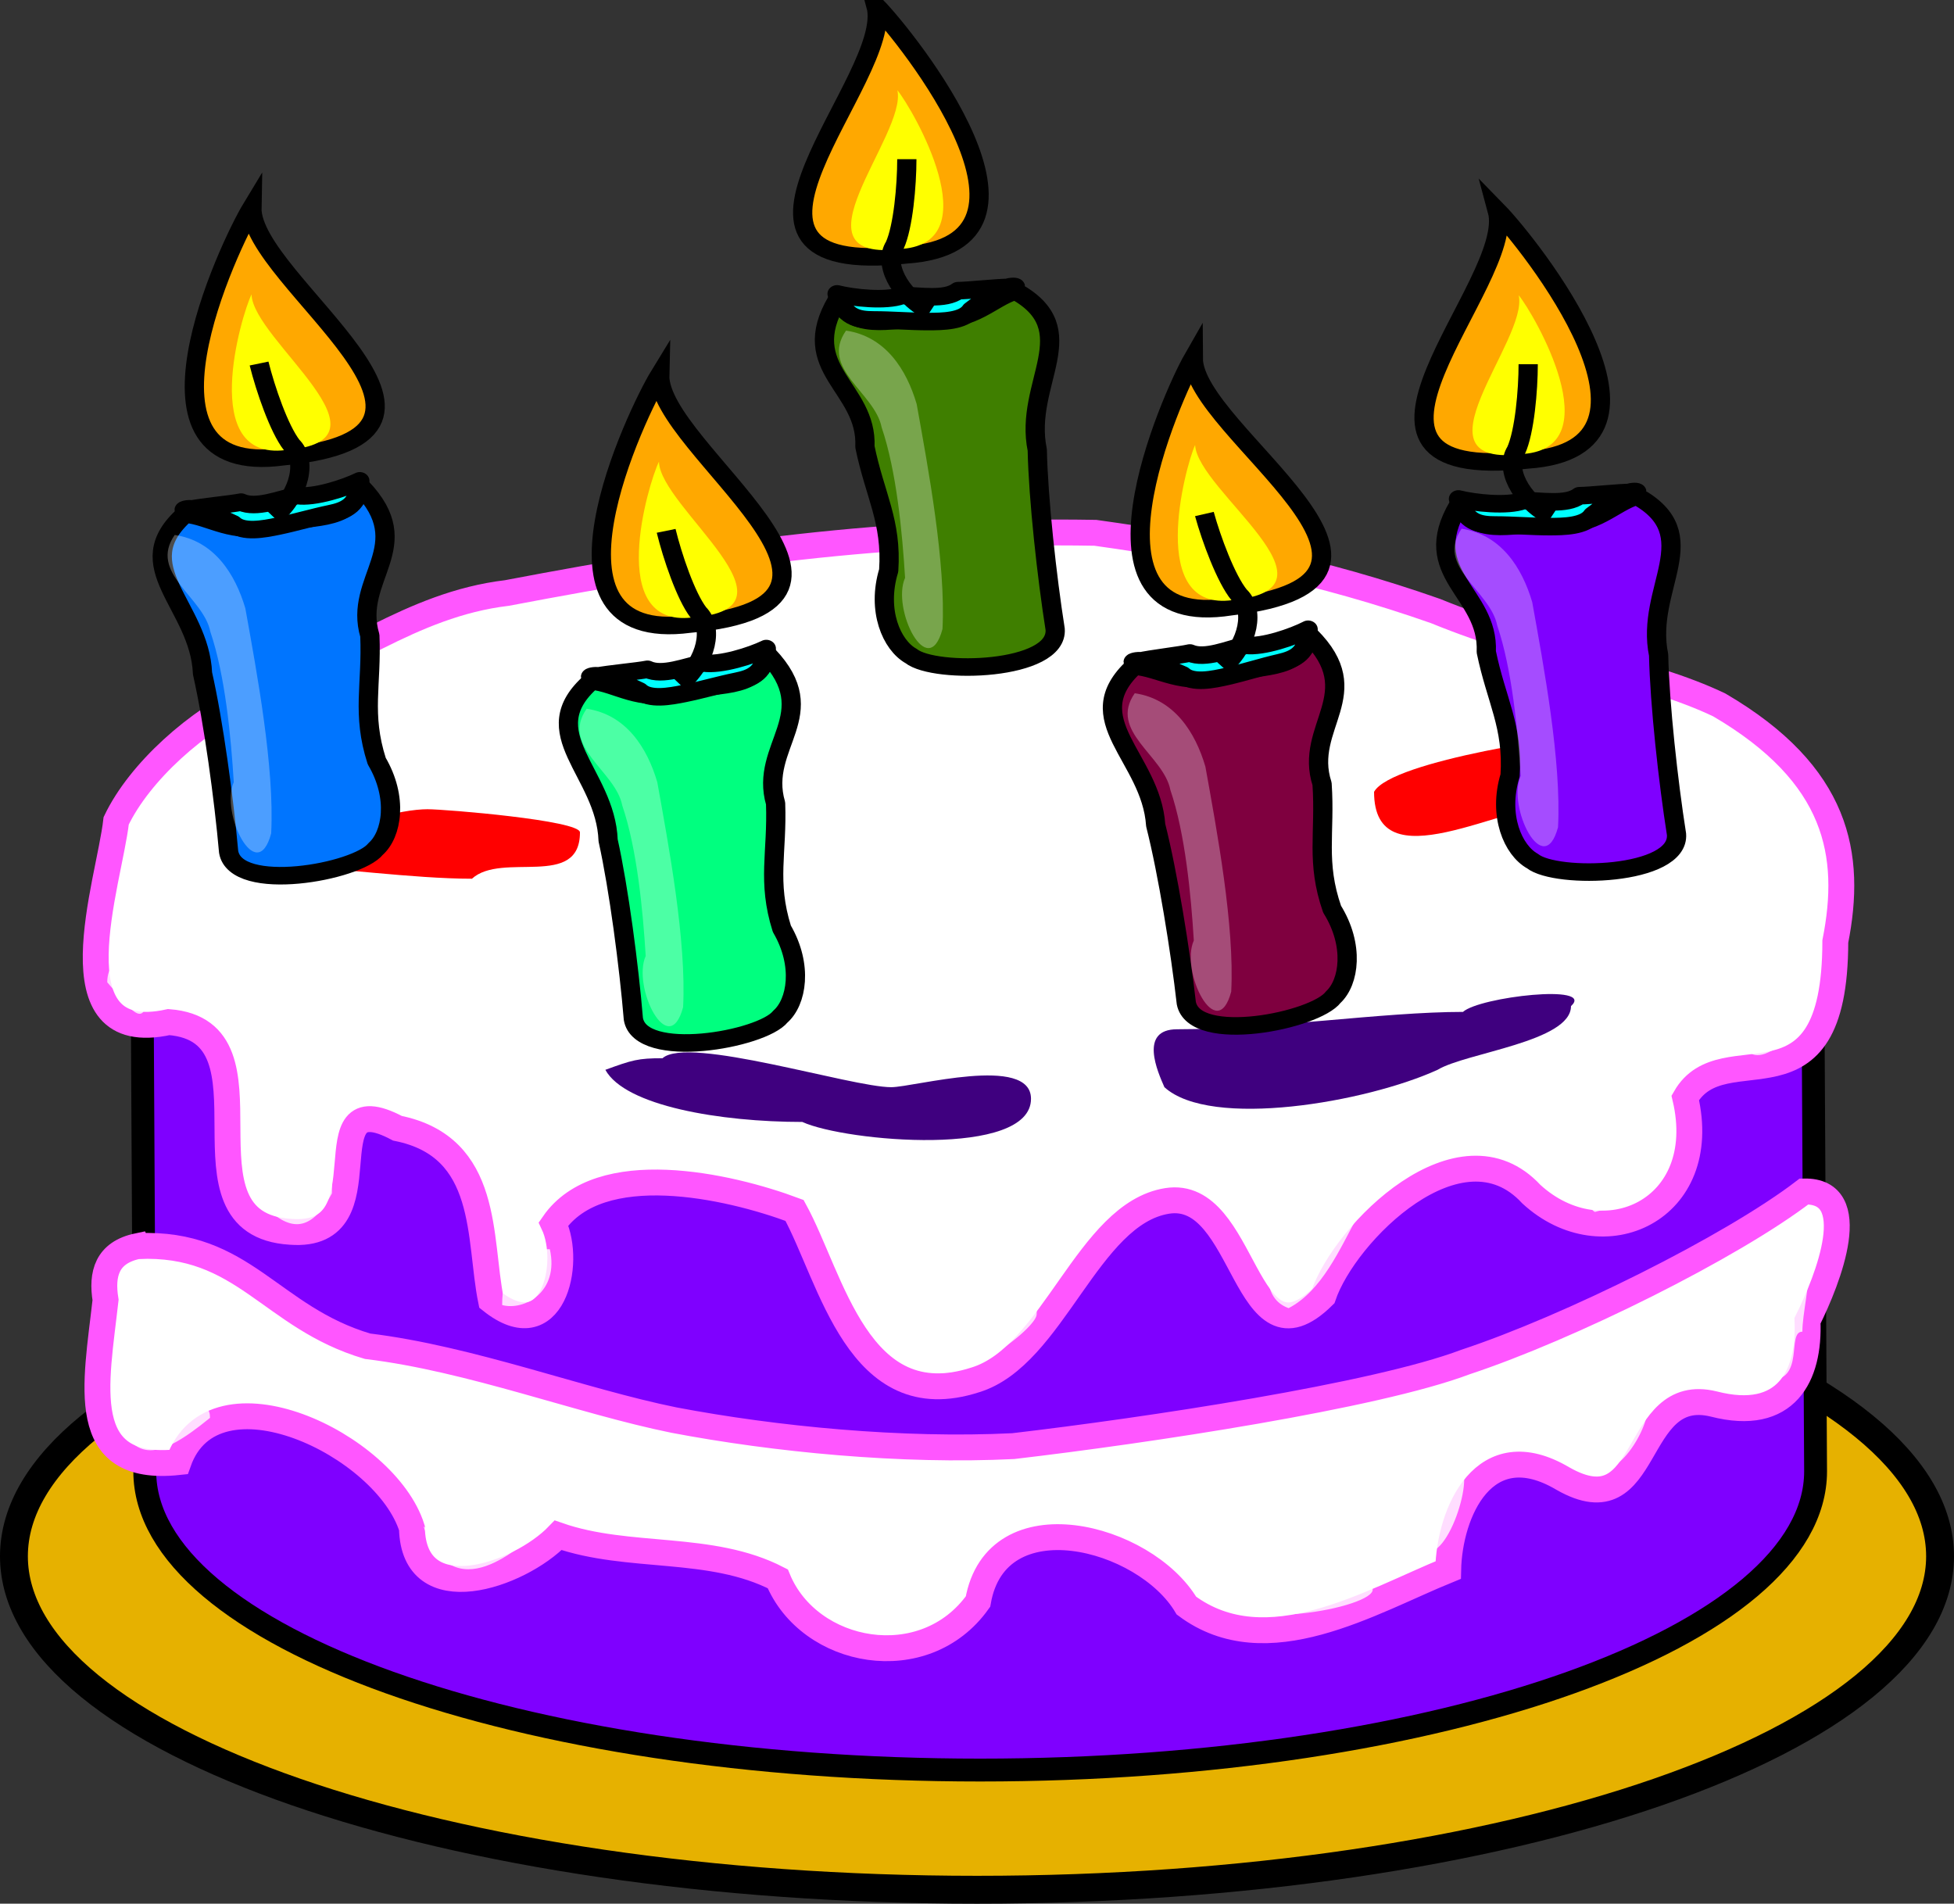 <?xml version="1.0" encoding="UTF-8" standalone="no"?>
<svg
   width="132.377"
   height="128.966"
   version="1.1"
   id="svg5968"
   sodipodi:docname="cake-5.svg"
   inkscape:version="1.2.1 (9c6d41e410, 2022-07-14)"
   xmlns:inkscape="http://www.inkscape.org/namespaces/inkscape"
   xmlns:sodipodi="http://sodipodi.sourceforge.net/DTD/sodipodi-0.dtd"
   xmlns="http://www.w3.org/2000/svg"
   xmlns:svg="http://www.w3.org/2000/svg">
  <rect width="100%" height="100%" fill="#333333" stroke="none"/>
  <defs
     id="defs5972" />
  <sodipodi:namedview
     id="namedview5970"
     pagecolor="#ffffff"
     bordercolor="#666666"
     borderopacity="1.0"
     inkscape:showpageshadow="2"
     inkscape:pageopacity="0.0"
     inkscape:pagecheckerboard="0"
     inkscape:deskcolor="#d1d1d1"
     showgrid="false"
     inkscape:zoom="1.475"
     inkscape:cx="69.4915"
     inkscape:cy="77.6271"
     inkscape:window-width="1920"
     inkscape:window-height="998"
     inkscape:window-x="-9"
     inkscape:window-y="-9"
     inkscape:window-maximized="1"
     inkscape:current-layer="svg5968" />
  <title
     id="title5895">birthday cake</title>
  <g
     id="g5966"
     transform="translate(-11.155,-2.927)">
    <title
       id="title5897">Layer 1</title>
    <path
       fill="#e6b100"
       fill-rule="evenodd"
       stroke="#000000"
       stroke-width="1.416pt"
       id="path850"
       d="m 142.588,108.357 c 0,12.471 -29.229,22.592 -65.244,22.592 -36.015,0 -65.245,-10.121 -65.245,-22.592 0,-12.471 29.23,-22.592 65.245,-22.592 36.015,0 65.244,10.121 65.244,22.592 z" />
    <path
       fill="#7f00ff"
       fill-rule="evenodd"
       stroke="#000000"
       stroke-width="1.162pt"
       id="path829"
       d="m 77.344,42.674 c -31.241,0 -56.596,9.065 -56.596,20.235 0,0.518 0.215,39.444 0.215,39.697 0,11.17 25.355,20.235 56.596,20.235 31.241,0 56.596,-9.065 56.596,-20.235 L 133.94,63.682 c 0,0 0,-0.508 0,-0.772 0,-11.17 -25.355,-20.235 -56.596,-20.235 z" />
    <path
       fill="#ffffff"
       fill-rule="evenodd"
       stroke="#ff56ff"
       stroke-width="1.315pt"
       id="path833"
       d="m 19.026,58.533 c -0.462,4.154 -4.421,15.395 3.565,13.637 7.971,0.627 -0.124,13.694 8.246,14.207 6.801,0.516 1.07,-10.292 7.243,-7.015 6.294,1.262 5.483,7.471 6.339,11.671 4.158,3.326 5.508,-2.502 4.234,-5.193 3.122,-4.529 11.814,-2.602 16.329,-0.912 2.516,4.586 4.297,14.048 12.239,11.482 5.294,-1.607 7.611,-11.265 13,-12.126 5.389,-0.861 5.204,11.751 10.577,6.451 1.465,-4.321 9.301,-12.107 14.1,-6.91 4.834,4.445 12.224,1.106 10.427,-6.527 2.591,-4.517 10.151,1.838 10.166,-10.589 1.163,-5.865 0.211,-11.3 -7.86,-16.026 -4.883,-2.337 -12.125,-3.454 -19.225,-6.362 -7.699,-2.705 -14.925,-4.161 -23.043,-5.298 -14.164,-0.241 -25.948,1.431 -39.863,4.077 -6.569,0.784 -11.245,4.883 -17.236,6.899 -3.773,1.735 -7.654,5.226 -9.238,8.534 z" />
    <path
       fill="#ffffff"
       fill-rule="evenodd"
       stroke-width="1pt"
       fill-opacity="0.8"
       id="path835"
       d="m 22.469,64.418 c 0,5.148 5.118,4.273 8.177,7.062 2.99,1.363 5.006,2.354 8.608,2.354 5.106,0 -0.65,-1.669 -2.152,-2.354 -3.543,0 -9.038,-1.87 -9.038,-5.1 -2.123,-1.936 -2.475,-1.962 -5.595,-1.962 z" />
    <path
       fill="#3f007f"
       fill-rule="evenodd"
       stroke-width="1pt"
       id="path836"
       d="m 52.166,75.403 c 1.345,2.451 7.798,3.531 13.342,3.531 2.937,1.339 15.494,2.446 15.494,-1.569 0,-3.018 -7.944,-0.785 -9.469,-0.785 -2.708,0 -13.789,-3.515 -15.494,-1.962 -1.658,0 -2.047,0.119 -3.873,0.785 z" />
    <path
       fill="#3f007f"
       fill-rule="evenodd"
       stroke-width="1pt"
       id="path837"
       d="m 90.04,76.579 c 3.129,2.853 13.671,1.027 18.507,-1.177 1.91,-1.161 9.038,-1.899 9.038,-4.315 1.68,-1.531 -6.2,-0.625 -7.317,0.392 -5.415,0 -13.112,1.177 -19.367,1.177 -2.614,0 -1.311,2.897 -0.861,3.923 z" />
    <path
       fill="#ffffff"
       fill-opacity="0.8"
       fill-rule="evenodd"
       stroke-width="0.936pt"
       id="path838"
       d="m 126.023,71.265 c 1.434,-1.566 4.779,-5.211 6.259,-8.445 0,-1.358 2.083,-6.032 -0.368,-6.032 -2.077,0 -4.418,3.021 -4.418,5.228 -0.969,1.058 -0.02,6.032 -2.209,6.032 0,3.176 -2.44,3.217 0.736,3.217 z" />
    <path
       fill="#ffffff"
       fill-rule="evenodd"
       stroke-width="1pt"
       fill-opacity="0.8"
       id="path839"
       d="m 117.155,49.51 c -3.474,0 -6.813,-1.732 -10.76,-3.531 -4.743,-1.081 -9.459,-3.139 -14.203,-3.139 0,5.639 8.885,9.093 14.203,6.669 3.978,0 6.401,1.987 10.76,0 z" />
    <path
       fill="#ffffff"
       fill-opacity="0.8"
       fill-rule="evenodd"
       stroke-width="1pt"
       id="path840"
       d="m 80.384,42.791 c -1.264,-0.373 -8.1,-0.865 -12.237,-0.293 -2.653,0.367 -5.26,1.124 -8.021,1.505 -4.19,0.579 -4.513,3.004 -0.038,2.386 4.429,-0.612 8.774,-0.022 13.385,-0.659 2.283,1.533 5.99,-1.487 6.911,-2.939 z" />
    <path
       fill="#ffffff"
       fill-rule="evenodd"
       stroke-width="1pt"
       fill-opacity="0.8"
       id="path841"
       d="m 44.849,48.333 c -1.911,0 -6.762,2.354 -9.899,2.354 -2.157,0 -9.469,1.642 -9.469,3.531 -2.769,2.524 7.705,-1.569 11.62,-1.569 2.268,0 6.456,0.106 6.456,-1.962 1.599,0 1.291,-1.081 1.291,-2.354 z" />
    <path
       fill="#ff0000"
       fill-rule="evenodd"
       stroke-width="1pt"
       id="path842"
       d="m 31.077,61.672 c 2.589,0 8.043,0.785 12.051,0.785 2.039,-1.858 7.317,0.727 7.317,-3.139 0,-0.814 -9.119,-1.569 -10.329,-1.569 -1.664,0 -6.094,0.847 -9.038,3.923 z" />
    <path
       fill="#ffffff"
       fill-rule="evenodd"
       stroke-width="1pt"
       fill-opacity="0.8"
       id="path843"
       d="m 47.432,70.302 c 3.279,-2.989 5.896,-5.375 9.038,-8.239 1.677,-1.528 6.254,0.288 1.722,2.354 0,2.404 -2.212,4.315 -4.734,4.315 -2.112,1.925 -2.818,1.569 -6.025,1.569 z" />
    <path
       fill="#ffffff"
       fill-rule="evenodd"
       stroke-width="1pt"
       fill-opacity="0.8"
       id="path844"
       d="m 52.166,49.902 c 0,2.256 10.329,2.925 10.329,5.1 3.185,0 1.668,-4.315 -1.291,-4.315 -3.764,0 -5.354,-1.456 -9.038,-0.785 z" />
    <path
       fill="#ffffff"
       fill-rule="evenodd"
       stroke-width="1pt"
       fill-opacity="0.8"
       id="path845"
       d="m 85.306,45.979 c -2.252,2.053 -2.41,7.062 -5.595,7.062 0,4.579 5.595,2.231 5.595,-0.785 1.164,-1.061 2.152,-5.058 0,-6.277 z" />
    <path
       fill="#ffffff"
       fill-rule="evenodd"
       stroke-width="1pt"
       fill-opacity="0.8"
       id="path846"
       d="m 78.85,64.418 c 0,0.864 1.722,5.997 1.722,6.669 3.483,1.587 4.734,-1.319 4.734,-3.923 -3.243,-2.956 0.179,-7.93 -6.456,-2.746 z" />
    <path
       fill="#ff0000"
       fill-rule="evenodd"
       stroke-width="1pt"
       id="path847"
       d="m 119.737,52.648 c -1.839,0 -14.329,1.799 -15.494,3.923 0,6.228 8.742,0.785 12.912,0.785 2.432,0 2.975,-2.557 2.582,-4.708 z" />
    <path
       fill="#ffffff"
       fill-rule="evenodd"
       stroke-width="1pt"
       fill-opacity="0.8"
       id="path848"
       d="m 119.737,65.595 c -2.786,-2.539 -7.681,-1.962 -11.621,-1.962 -2.936,0 -5.283,2.746 -1.291,2.746 3.413,0 6.102,0.785 9.899,0.785 1.78,0 0.637,0.163 3.013,-1.569 z" />
    <g
       transform="matrix(1.377,0,0,1.255,-92.376,-13.951)"
       id="g862">
      <path
         fill="#3f7f00"
         fill-rule="evenodd"
         stroke="#000000"
         stroke-width="0.71pt"
         stroke-linejoin="round"
         id="path857"
         d="m 116.374,29.657 c 1.051,1.838 2.829,0.863 4.758,1.007 1.957,0.165 2.814,-1.109 4.007,-1.503 3.476,2.101 0.397,4.957 1.079,8.575 0.05,2.639 0.476,6.874 0.88,9.674 0.164,2.295 -5.928,2.472 -7.087,1.45 -0.957,-0.584 -1.701,-2.451 -1.102,-4.614 0.162,-2.665 -0.679,-4.053 -1.17,-6.678 0.136,-3.224 -3.386,-4.168 -1.365,-7.911 z" />
      <path
         fill="#00ffff"
         fill-rule="evenodd"
         stroke="#000000"
         stroke-width="0.71pt"
         stroke-linejoin="round"
         id="path858"
         d="m 116.37,29.314 c 0.776,0.214 2.405,0.411 3.188,0.088 0.876,0 2.124,0.266 2.764,-0.264 0.5,0 1.913,-0.176 2.55,-0.176 0.804,0 -0.425,-0.274 -0.425,0.439 -0.589,0 -1.071,0.446 -1.488,0.791 -0.363,0.6 -1.412,0.615 -2.125,0.615 -0.832,0 -1.81,-0.088 -2.657,-0.088 -0.784,0 -1.488,-0.136 -1.807,-1.406 z" />
      <path
         fill="#ffa800"
         fill-rule="evenodd"
         stroke="#000000"
         stroke-width="0.71pt"
         id="path860"
         d="m 118.283,13.76 c 1.488,1.67 9.672,12.83 1.488,13.445 -11.054,1.318 -0.532,-9.579 -1.488,-13.445 z" />
      <path
         fill="#ffff00"
         fill-rule="evenodd"
         stroke-width="1pt"
         id="path861"
         d="m 119.335,18.318 c 0.777,1.042 4.521,8.181 0.246,8.565 -5.775,0.823 0.253,-6.153 -0.246,-8.565 z" />
      <path
         fill="none"
         fill-opacity="0.75"
         fill-rule="evenodd"
         stroke="#000000"
         stroke-width="0.71pt"
         id="path859"
         d="m 120.94,30.28 c -1.615,-0.972 -2.272,-2.667 -1.734,-3.582 0.417,-0.998 0.595,-3.252 0.595,-4.657" />
    </g>
    <g
       transform="matrix(1.377,0,0,1.255,-50.281,-0.059)"
       id="g868">
      <path
         fill="#7f00ff"
         fill-rule="evenodd"
         stroke="#000000"
         stroke-width="0.71pt"
         stroke-linejoin="round"
         id="path869"
         d="m 116.374,29.657 c 1.051,1.838 2.829,0.863 4.758,1.007 1.957,0.165 2.814,-1.109 4.007,-1.503 3.476,2.101 0.397,4.957 1.079,8.575 0.05,2.639 0.476,6.874 0.88,9.674 0.164,2.295 -5.928,2.472 -7.087,1.45 -0.957,-0.584 -1.701,-2.451 -1.102,-4.614 0.162,-2.665 -0.679,-4.053 -1.17,-6.678 0.136,-3.224 -3.386,-4.168 -1.365,-7.911 z" />
      <path
         fill="#00ffff"
         fill-rule="evenodd"
         stroke="#000000"
         stroke-width="0.71pt"
         stroke-linejoin="round"
         id="path870"
         d="m 116.37,29.314 c 0.776,0.214 2.405,0.411 3.188,0.088 0.876,0 2.124,0.266 2.764,-0.264 0.5,0 1.913,-0.176 2.55,-0.176 0.804,0 -0.425,-0.274 -0.425,0.439 -0.589,0 -1.071,0.446 -1.488,0.791 -0.363,0.6 -1.412,0.615 -2.125,0.615 -0.832,0 -1.81,-0.088 -2.657,-0.088 -0.784,0 -1.488,-0.136 -1.807,-1.406 z" />
      <path
         fill="#ffa800"
         fill-rule="evenodd"
         stroke="#000000"
         stroke-width="0.71pt"
         id="path871"
         d="m 118.283,13.76 c 1.488,1.67 9.672,12.83 1.488,13.445 -11.054,1.318 -0.532,-9.579 -1.488,-13.445 z" />
      <path
         fill="#ffff00"
         fill-rule="evenodd"
         stroke-width="1pt"
         id="path872"
         d="m 119.335,18.318 c 0.777,1.042 4.521,8.181 0.246,8.565 -5.775,0.823 0.253,-6.153 -0.246,-8.565 z" />
      <path
         fill="none"
         fill-opacity="0.75"
         fill-rule="evenodd"
         stroke="#000000"
         stroke-width="0.71pt"
         id="path873"
         d="m 120.94,30.28 c -1.615,-0.972 -2.272,-2.667 -1.734,-3.582 0.417,-0.998 0.595,-3.252 0.595,-4.657" />
    </g>
    <g
       transform="matrix(-1.343,0.278,0.305,1.224,182.876,-32.728)"
       id="g874">
      <path
         fill="#0075ff"
         fill-rule="evenodd"
         stroke="#000000"
         stroke-width="0.71pt"
         stroke-linejoin="round"
         id="path875"
         d="m 116.374,29.657 c 1.051,1.838 2.829,0.863 4.758,1.007 1.957,0.165 2.814,-1.109 4.007,-1.503 3.476,2.101 0.397,4.957 1.079,8.575 0.05,2.639 0.476,6.874 0.88,9.674 0.164,2.295 -5.928,2.472 -7.087,1.45 -0.957,-0.584 -1.701,-2.451 -1.102,-4.614 0.162,-2.665 -0.679,-4.053 -1.17,-6.678 0.136,-3.224 -3.386,-4.168 -1.365,-7.911 z" />
      <path
         fill="#00ffff"
         fill-rule="evenodd"
         stroke="#000000"
         stroke-width="0.71pt"
         stroke-linejoin="round"
         id="path876"
         d="m 116.37,29.314 c 0.776,0.214 2.405,0.411 3.188,0.088 0.876,0 2.124,0.266 2.764,-0.264 0.5,0 1.913,-0.176 2.55,-0.176 0.804,0 -0.425,-0.274 -0.425,0.439 -0.589,0 -1.071,0.446 -1.488,0.791 -0.363,0.6 -1.412,0.615 -2.125,0.615 -0.832,0 -1.81,-0.088 -2.657,-0.088 -0.784,0 -1.488,-0.136 -1.807,-1.406 z" />
      <path
         fill="#ffa800"
         fill-rule="evenodd"
         stroke="#000000"
         stroke-width="0.71pt"
         id="path877"
         d="m 118.283,13.76 c 1.488,1.67 9.672,12.83 1.488,13.445 -11.054,1.318 -0.532,-9.579 -1.488,-13.445 z" />
      <path
         fill="#ffff00"
         fill-rule="evenodd"
         stroke-width="1pt"
         id="path878"
         d="m 119.335,18.318 c 0.777,1.042 4.521,8.181 0.246,8.565 -5.775,0.823 0.253,-6.153 -0.246,-8.565 z" />
      <path
         fill="none"
         fill-opacity="0.75"
         fill-rule="evenodd"
         stroke="#000000"
         stroke-width="0.71pt"
         id="path879"
         d="m 120.94,30.28 c -1.615,-0.972 -2.272,-2.667 -1.734,-3.582 0.417,-0.998 0.595,-3.252 0.595,-4.657" />
    </g>
    <g
       transform="matrix(-1.344,0.272,0.299,1.225,210.707,-20.697)"
       id="g880">
      <path
         fill="#00ff7f"
         fill-rule="evenodd"
         stroke="#000000"
         stroke-width="0.71pt"
         stroke-linejoin="round"
         id="path881"
         d="m 116.374,29.657 c 1.051,1.838 2.829,0.863 4.758,1.007 1.957,0.165 2.814,-1.109 4.007,-1.503 3.476,2.101 0.397,4.957 1.079,8.575 0.05,2.639 0.476,6.874 0.88,9.674 0.164,2.295 -5.928,2.472 -7.087,1.45 -0.957,-0.584 -1.701,-2.451 -1.102,-4.614 0.162,-2.665 -0.679,-4.053 -1.17,-6.678 0.136,-3.224 -3.386,-4.168 -1.365,-7.911 z" />
      <path
         fill="#00ffff"
         fill-rule="evenodd"
         stroke="#000000"
         stroke-width="0.71pt"
         stroke-linejoin="round"
         id="path882"
         d="m 116.37,29.314 c 0.776,0.214 2.405,0.411 3.188,0.088 0.876,0 2.124,0.266 2.764,-0.264 0.5,0 1.913,-0.176 2.55,-0.176 0.804,0 -0.425,-0.274 -0.425,0.439 -0.589,0 -1.071,0.446 -1.488,0.791 -0.363,0.6 -1.412,0.615 -2.125,0.615 -0.832,0 -1.81,-0.088 -2.657,-0.088 -0.784,0 -1.488,-0.136 -1.807,-1.406 z" />
      <path
         fill="#ffa800"
         fill-rule="evenodd"
         stroke="#000000"
         stroke-width="0.71pt"
         id="path883"
         d="m 118.283,13.76 c 1.488,1.67 9.672,12.83 1.488,13.445 -11.054,1.318 -0.532,-9.579 -1.488,-13.445 z" />
      <path
         fill="#ffff00"
         fill-rule="evenodd"
         stroke-width="1pt"
         id="path884"
         d="m 119.335,18.318 c 0.777,1.042 4.521,8.181 0.246,8.565 -5.775,0.823 0.253,-6.153 -0.246,-8.565 z" />
      <path
         fill="none"
         fill-opacity="0.75"
         fill-rule="evenodd"
         stroke="#000000"
         stroke-width="0.71pt"
         id="path885"
         d="m 120.94,30.28 c -1.615,-0.972 -2.272,-2.667 -1.734,-3.582 0.417,-0.998 0.595,-3.252 0.595,-4.657" />
    </g>
    <g
       transform="matrix(-1.336,0.306,0.336,1.218,245.397,-25.756)"
       id="g886">
      <path
         fill="#7f003f"
         fill-rule="evenodd"
         stroke="#000000"
         stroke-width="0.71pt"
         stroke-linejoin="round"
         id="path887"
         d="m 116.374,29.657 c 1.051,1.838 2.829,0.863 4.758,1.007 1.957,0.165 2.814,-1.109 4.007,-1.503 3.476,2.101 0.397,4.957 1.079,8.575 0.05,2.639 0.476,6.874 0.88,9.674 0.164,2.295 -5.928,2.472 -7.087,1.45 -0.957,-0.584 -1.701,-2.451 -1.102,-4.614 0.162,-2.665 -0.679,-4.053 -1.17,-6.678 0.136,-3.224 -3.386,-4.168 -1.365,-7.911 z" />
      <path
         fill="#00ffff"
         fill-rule="evenodd"
         stroke="#000000"
         stroke-width="0.71pt"
         stroke-linejoin="round"
         id="path888"
         d="m 116.37,29.314 c 0.776,0.214 2.405,0.411 3.188,0.088 0.876,0 2.124,0.266 2.764,-0.264 0.5,0 1.913,-0.176 2.55,-0.176 0.804,0 -0.425,-0.274 -0.425,0.439 -0.589,0 -1.071,0.446 -1.488,0.791 -0.363,0.6 -1.412,0.615 -2.125,0.615 -0.832,0 -1.81,-0.088 -2.657,-0.088 -0.784,0 -1.488,-0.136 -1.807,-1.406 z" />
      <path
         fill="#ffa800"
         fill-rule="evenodd"
         stroke="#000000"
         stroke-width="0.71pt"
         id="path889"
         d="m 118.283,13.76 c 1.488,1.67 9.672,12.83 1.488,13.445 -11.054,1.318 -0.532,-9.579 -1.488,-13.445 z" />
      <path
         fill="#ffff00"
         fill-rule="evenodd"
         stroke-width="1pt"
         id="path890"
         d="m 119.335,18.318 c 0.777,1.042 4.521,8.181 0.246,8.565 -5.775,0.823 0.253,-6.153 -0.246,-8.565 z" />
      <path
         fill="none"
         fill-opacity="0.75"
         fill-rule="evenodd"
         stroke="#000000"
         stroke-width="0.71pt"
         id="path891"
         d="m 120.94,30.28 c -1.615,-0.972 -2.272,-2.667 -1.734,-3.582 0.417,-0.998 0.595,-3.252 0.595,-4.657" />
    </g>
    <path
       fill="#ffffff"
       fill-rule="evenodd"
       stroke-width="1pt"
       fill-opacity="0.3"
       id="path901"
       d="m 68.47,25.325 c -1.795,2.579 1.96,4.208 2.413,6.553 1.003,2.946 1.401,7.127 1.588,10.195 -0.937,2.098 1.559,7.113 2.534,3.47 0.234,-4.463 -0.964,-10.879 -1.749,-15.245 -0.685,-2.335 -2.112,-4.58 -4.786,-4.973 z" />
    <path
       fill="#ffffff"
       fill-rule="evenodd"
       stroke-width="1pt"
       fill-opacity="0.3"
       id="path902"
       d="m 110.173,38.748 c -1.795,2.579 1.96,4.208 2.413,6.553 1.002,2.946 1.401,7.127 1.588,10.195 -0.937,2.098 1.559,7.113 2.533,3.47 0.235,-4.463 -0.964,-10.879 -1.748,-15.245 -0.686,-2.335 -2.112,-4.58 -4.786,-4.973 z" />
    <path
       fill="#ffffff"
       fill-rule="evenodd"
       stroke-width="1pt"
       fill-opacity="0.3"
       id="path903"
       d="m 88.031,49.891 c -1.794,2.579 1.96,4.208 2.413,6.553 1.002,2.946 1.401,7.127 1.588,10.195 -0.937,2.098 1.559,7.113 2.534,3.47 0.234,-4.463 -0.964,-10.879 -1.749,-15.245 -0.685,-2.335 -2.112,-4.58 -4.786,-4.973 z" />
    <path
       fill="#ffffff"
       fill-rule="evenodd"
       stroke-width="1pt"
       fill-opacity="0.3"
       id="path904"
       d="m 22.991,39.169 c -1.794,2.579 1.96,4.208 2.413,6.553 1.002,2.946 1.401,7.127 1.588,10.195 -0.937,2.098 1.559,7.113 2.534,3.47 0.234,-4.463 -0.964,-10.879 -1.749,-15.245 -0.685,-2.335 -2.112,-4.58 -4.786,-4.973 z" />
    <path
       fill="#ffffff"
       fill-rule="evenodd"
       stroke-width="1pt"
       fill-opacity="0.3"
       id="path905"
       d="m 50.898,50.942 c -1.794,2.579 1.96,4.208 2.413,6.553 1.002,2.946 1.401,7.127 1.588,10.195 -0.937,2.098 1.559,7.113 2.534,3.47 0.234,-4.463 -0.964,-10.879 -1.749,-15.245 -0.685,-2.335 -2.112,-4.58 -4.786,-4.973 z" />
    <path
       fill="#ffffff"
       fill-rule="evenodd"
       stroke-width="1pt"
       fill-opacity="0.8"
       id="path906"
       d="m 73.774,95.544 c 2.05,1.67 7.611,-2.607 7.611,-3.574 0,-1.384 0.923,-1.976 0.923,-3.364 -1.523,-1.389 -3.326,2.733 -5.074,2.733 -1.071,0.976 -4.018,1.661 -3.46,4.205 z" />
    <path
       fill="#ffffff"
       fill-rule="evenodd"
       stroke-width="1pt"
       fill-opacity="0.8"
       id="path907"
       d="m 98.453,91.549 c 2.253,-1.165 3.493,-4.055 4.612,-6.097 1.417,-1.291 -0.209,-1.051 -1.614,-1.051 -1.501,1.368 -2.987,1.251 -4.382,2.523 0,1.735 -0.48,3.945 1.384,4.625 z" />
    <path
       fill="#ffffff"
       fill-rule="evenodd"
       stroke-width="1pt"
       fill-opacity="0.8"
       id="path909"
       d="m 119.21,85.032 c 1.321,-0.401 4.152,-0.643 4.152,-2.313 1.07,-0.976 1.153,-2.44 1.153,-3.784 -1.179,-2.149 -3.44,-0.439 -4.844,0.841 -0.855,1.559 -1.37,4.841 -0.461,5.256 z" />
    <path
       fill="#ffffff"
       fill-rule="evenodd"
       stroke-width="1pt"
       fill-opacity="0.8"
       id="path929"
       d="m 130.742,74.31 c 1.86,-0.76 2.451,-1.961 2.876,-3.975 0.524,-1.661 0.789,-2.245 -0.856,-1.138 -1.647,0.939 -3.572,2.033 -3.453,3.947 0.05,0.839 0.367,1.527 1.433,1.166 z" />
    <path
       fill="#ffffff"
       fill-rule="evenodd"
       stroke-width="1pt"
       fill-opacity="0.8"
       id="path911"
       d="m 45.175,91.339 c 1.483,0.398 3.882,-0.876 3.229,-3.784 -2.523,0 -3.229,1.673 -3.229,3.784 z" />
    <path
       fill="#ffffff"
       fill-rule="evenodd"
       stroke-width="1pt"
       fill-opacity="0.8"
       id="path912"
       d="m 29.03,84.611 c 1.616,1.577 3.083,2.026 4.613,-0.841 0,-1.569 0.283,-2.523 -1.615,-2.523 -1.545,0 -2.882,0.84 -3.46,1.892 0,0.654 0.074,0.589 0.461,1.472 z" />
    <path
       fill="#ffffff"
       fill-rule="evenodd"
       stroke-width="1pt"
       fill-opacity="0.8"
       id="path913"
       d="m 18.421,69.474 c 1.679,1.892 2.768,3.757 2.768,-0.21 -0.159,-2.037 -2.768,-1.961 -2.768,0.21 z" />
    <path
       fill="#ffffff"
       fill-rule="evenodd"
       stroke="#ff56ff"
       stroke-width="1.315pt"
       id="path937"
       d="m 20.497,87.344 c 7.17,-0.318 8.955,4.834 15.559,6.785 6.994,0.845 14.444,3.724 20.757,5.003 6.853,1.302 15.421,2.136 22.985,1.764 9.01,-1.056 24.544,-3.39 30.64,-5.698 7.018,-2.321 18.017,-7.787 22.933,-11.553 3.995,-0.087 1.657,5.904 0.236,8.757 0.163,3.749 -1.446,6.903 -6.348,5.641 -5.641,-1.38 -4.145,8.518 -10.224,5.051 -5.337,-3.16 -7.692,2.29 -7.77,6.198 -5.263,2.141 -12.299,6.457 -17.734,2.408 -2.82,-4.748 -12.893,-7.357 -14.119,-0.275 -3.622,5.094 -11.443,3.638 -13.566,-1.54 -4.553,-2.355 -10.087,-1.278 -14.876,-2.948 -2.654,2.756 -9.789,5.191 -9.908,-0.491 -1.778,-5.672 -13.431,-11.22 -15.819,-4.467 -6.934,0.741 -5.578,-5.261 -4.937,-10.985 -0.282,-1.752 0.077,-3.212 2.19,-3.652 z" />
    <path
       fill="#ffffff"
       fill-rule="evenodd"
       stroke-width="1pt"
       fill-opacity="0.8"
       id="path938"
       d="m 19.037,98.98 c 1.269,2.911 2.747,2.942 6.346,0 0,-2.421 -4.481,1.974 -6.346,0 z" />
    <path
       fill="#ffffff"
       fill-rule="evenodd"
       stroke-width="1pt"
       fill-opacity="0.8"
       id="path939"
       d="m 39.851,106.341 c 1.992,5.799 6.612,1.27 7.869,0.254 0.508,-4.116 -5.363,2.037 -7.869,-0.254 z" />
    <path
       fill="#ffffff"
       fill-rule="evenodd"
       stroke-width="1pt"
       fill-opacity="0.8"
       id="path940"
       d="m 66.757,111.418 c 3.554,4.438 9.392,0.971 9.392,-0.761 0,-1.9 0.343,-2.285 -2.031,-2.285 -0.504,4.823 -6.75,2.74 -7.361,3.046 z" />
    <path
       fill="#ffffff"
       fill-rule="evenodd"
       stroke-width="1pt"
       fill-opacity="0.8"
       id="path941"
       d="m 94.171,111.672 c 3.05,1.777 12.4,-0.508 9.392,-1.523 -1,-0.508 -9.466,0.275 -9.392,1.523 z" />
    <path
       fill="#ffffff"
       fill-rule="evenodd"
       stroke-width="1pt"
       fill-opacity="0.8"
       id="path942"
       d="m 107.37,107.864 c 1.765,1.535 3.921,-5.584 2.538,-5.584 -2.949,0.411 -4.897,5.113 -2.538,5.584 z" />
    <path
       fill="#ffffff"
       fill-rule="evenodd"
       stroke-width="1pt"
       fill-opacity="0.8"
       id="path943"
       d="m 119.807,102.534 c 1.946,-0.338 3.863,-4.823 2.539,-4.823 -1.531,0 -2.84,4.07 -2.539,4.823 z" />
    <path
       fill="#ffffff"
       fill-rule="evenodd"
       stroke-width="1pt"
       fill-opacity="0.8"
       id="path944"
       d="m 130.976,96.442 c 2.516,0.022 1.184,-3.3 2.284,-3.3 0,-1.201 0.508,-3.174 0.508,-5.077 -1.128,-1.127 -3.3,1.154 -3.3,2.284 0,1.73 -1.882,6.084 0.508,6.092 z" />
  </g>
</svg>

